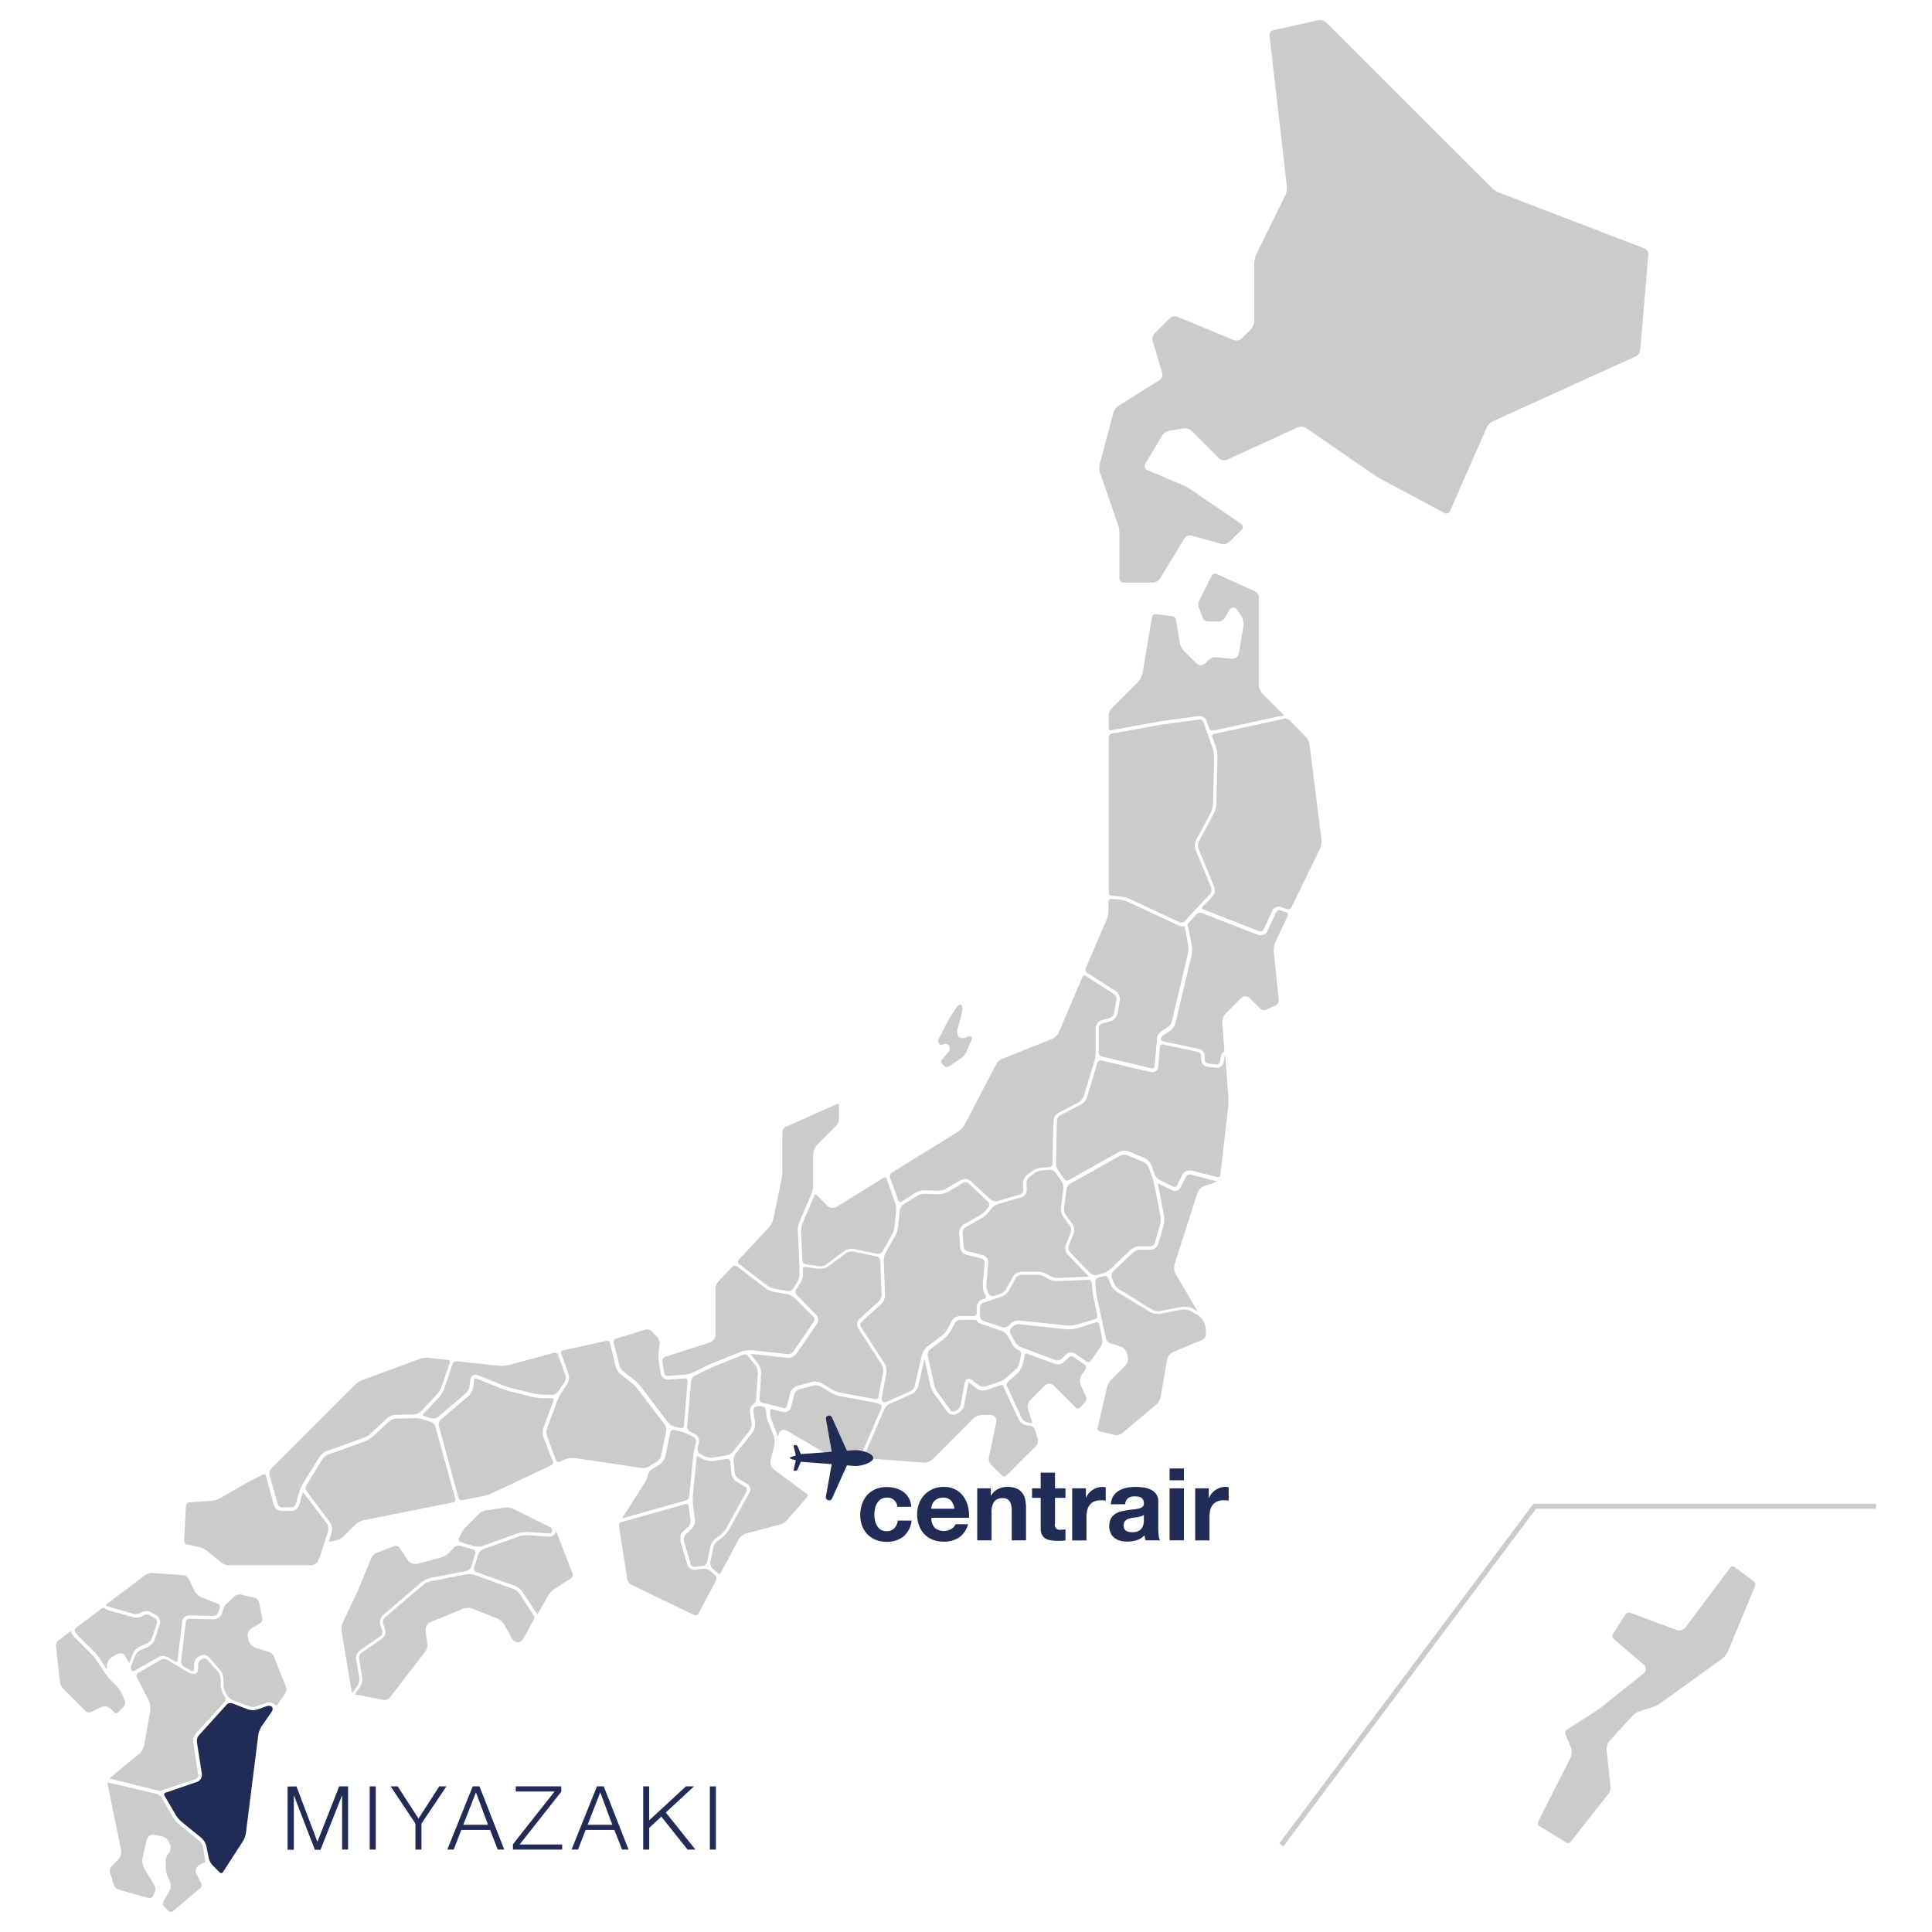 <svg xmlns="http://www.w3.org/2000/svg" viewBox="0 0 480 480">
  <title>45</title>
  <g>
    <path d="M408.46,61.68l-36-13.82a6.28,6.28,0,0,1-1.89-1.25l-41.06-41A2.35,2.35,0,0,0,327.56,5L316.41,7.5a1.25,1.25,0,0,0-1,1.4l4.31,37.4a4.64,4.64,0,0,1-.38,2.18l-7.21,14.7a5.8,5.8,0,0,0-.51,2.2V79.79a3.21,3.21,0,0,1-.83,2l-2.33,2.33a1.87,1.87,0,0,1-1.88.38L292.5,78.69a1.86,1.86,0,0,0-1.88.38l-3.74,3.74a2.17,2.17,0,0,0-.5,1.92l2.38,8a1.62,1.62,0,0,1-.67,1.72l-10.24,6.39a3.35,3.35,0,0,0-1.24,1.74l-3.38,12.7a4.47,4.47,0,0,0,.08,2.21l4.43,12.77a8.09,8.09,0,0,1,.38,2.24v11.11a1.15,1.15,0,0,0,1.15,1.15h7.15a2.27,2.27,0,0,0,1.76-1l6.11-10a1.64,1.64,0,0,1,1.72-.68l7.48,2.06a2.19,2.19,0,0,0,1.93-.51l3.06-3a.94.94,0,0,0,.06-1.31h0a1.06,1.06,0,0,0-.2-.17l-12.54-8.56a14.65,14.65,0,0,0-2-1.1l-8.86-3.74a1,1,0,0,1-.56-1.23v0a1.86,1.86,0,0,1,.1-.2l4.3-7.15a2.77,2.77,0,0,1,1.74-1.17l3.51-.55A2.49,2.49,0,0,1,296,107l6.9,6.91a1.81,1.81,0,0,0,1.87.34l17.7-8.09a2.22,2.22,0,0,1,2,.17l16.71,11.5c.54.36,1.41.89,2,1.24l15.66,8.37a1,1,0,0,0,1.41-.39l0,0a.11.11,0,0,0,0-.08l9.13-20.76a3.59,3.59,0,0,1,1.52-1.54l35.49-16.13a2.13,2.13,0,0,0,1.13-1.62l2-23.69A1.61,1.61,0,0,0,408.46,61.68Z" style="fill: #cbcbcb"/>
    <path d="M233.34,259.34a1.52,1.52,0,0,0,.35.26.9.9,0,0,0,.27.07h.09a1.13,1.13,0,0,1,.8-.32,1.17,1.17,0,0,1,.81.32h0a.84.84,0,0,1,.21.35.86.86,0,0,1,.06.39,1.51,1.51,0,0,1-.13.63,1.8,1.8,0,0,1-.38.6l-1.39,1.6a.68.68,0,0,0-.2.52.82.82,0,0,0,.22.56l.51.5a1,1,0,0,0,.69.28.87.87,0,0,0,.52-.17l3-2a4,4,0,0,0,.73-.69,3.48,3.48,0,0,0,.54-.83l1.25-2.82a1.62,1.62,0,0,0,.14-.65.81.81,0,0,0,0-.31.14.14,0,0,0-.08-.15h-.4a1.56,1.56,0,0,0-.66.16h0a2.36,2.36,0,0,1-1.08.26,1.75,1.75,0,0,1-.51-.07,1.17,1.17,0,0,1-.46-.26h0a1.32,1.32,0,0,1-.33-.6,2.75,2.75,0,0,1-.1-.7,2.87,2.87,0,0,1,.11-.77l.72-2.5c.19-.72.34-1.45.46-2.19v-.39a1.25,1.25,0,0,0-.14-.56.51.51,0,0,0-.25-.25h-.11a1.09,1.09,0,0,0-.43.14,1.38,1.38,0,0,0-.41.39l-1.24,1.84a19.16,19.16,0,0,0-1.15,1.95l-2.17,4.2a1,1,0,0,0-.11.5,1,1,0,0,0,.27.75Z" style="fill: #cbcbcb"/>
    <path d="M435.54,392.73l-4.63-3.43a.8.8,0,0,0-.43-.13.74.74,0,0,0-.59.28L418.78,404.3a1.78,1.78,0,0,1-.72.58,2.15,2.15,0,0,1-.9.2,1.82,1.82,0,0,1-.65-.12h0L405,400.67a.81.81,0,0,0-.31,0,1.14,1.14,0,0,0-.51.13.86.86,0,0,0-.36.32L400.72,406a.88.88,0,0,0-.13.47,1,1,0,0,0,.3.7l7.48,6.42a1.39,1.39,0,0,1,.21,1.94l-.21.21-10,8c-.51.41-1.35,1-1.9,1.37l-7.19,4.64a.83.83,0,0,0-.3.34,1.1,1.1,0,0,0-.13.47.81.81,0,0,0,.08.34l1.38,3.28a3,3,0,0,1,.2,1.11,3.42,3.42,0,0,1-.28,1.34l-8.1,16a.85.85,0,0,0,.32,1.06l6.67,4.09a.92.92,0,0,0,.43.11.86.86,0,0,0,.7-.32l9.34-11.88A2.17,2.17,0,0,0,400,445a3,3,0,0,0,.15-.84V444l-1-9.11a1,1,0,0,1,0-.25,3,3,0,0,1,.21-1.11,2.6,2.6,0,0,1,.55-1l5.53-6.1a5.28,5.28,0,0,1,2.07-1.32l3.17-1a8,8,0,0,0,1.91-1L428,412a4,4,0,0,0,.71-.71,3.73,3.73,0,0,0,.52-.85l6.8-16.36a.89.89,0,0,0,.07-.36,1,1,0,0,0-.11-.5A1,1,0,0,0,435.54,392.73Z" style="fill: #cbcbcb"/>
    <path d="M276,181.41h.12l12.47-2.26h0l9.25-1.25H298a2.16,2.16,0,0,1,.86.23l.21.12a1.81,1.81,0,0,1,.7.89l.65,1.81a.86.86,0,0,0,.32.41,1,1,0,0,0,.52.16h.17l17.23-3.74.35-.07-.33-.33.31-.31-.31.31-5-5a3.66,3.66,0,0,1-.67-1.06,3.1,3.1,0,0,1-.26-1.24V148.22A1.58,1.58,0,0,0,312,147l-9.9-4.45a.76.76,0,0,0-.3,0,.8.8,0,0,0-.71.42l-3.14,6.24a2.55,2.55,0,0,0-.21,1,2.65,2.65,0,0,0,.11.74l1,2.65a1.2,1.2,0,0,0,.47.55,1.24,1.24,0,0,0,.69.25h2.88a1.58,1.58,0,0,0,.76-.24,1.64,1.64,0,0,0,.59-.55l1.17-2a1.46,1.46,0,0,1,.41-.48,1.1,1.1,0,0,1,.59-.17,1,1,0,0,1,.53.15,1.27,1.27,0,0,1,.43.4l1,1.47a3.25,3.25,0,0,1,.42.93,3.78,3.78,0,0,1,.17,1.05,2.94,2.94,0,0,1,0,.42l-1.16,6.9a1.81,1.81,0,0,1-.59,1,1.67,1.67,0,0,1-1.07.38H306l-4-.38h-.11a2.44,2.44,0,0,0-1.5.58l-.92.93a1.61,1.61,0,0,1-2.25,0l-3-3a4,4,0,0,1-.71-1,4.16,4.16,0,0,1-.42-1.18l-.89-5.61a1,1,0,0,0-.34-.59,1.13,1.13,0,0,0-.61-.32l-4.12-.5H287a.82.82,0,0,0-.78.65l-2.35,14a4.75,4.75,0,0,1-1.14,2.2L276.16,176a2.8,2.8,0,0,0-.7,1.67v3.27a.58.58,0,0,0,.15.39A.61.61,0,0,0,276,181.41Z" style="fill: #cbcbcb"/>
    <path d="M270.17,241.74l7.08,4.55h0a2.06,2.06,0,0,1,.72.83,2.24,2.24,0,0,1,.27,1,1.93,1.93,0,0,1,0,.34l-.62,3.42A2.43,2.43,0,0,1,277,253a2.67,2.67,0,0,1-.47.42,2.12,2.12,0,0,1-.57.27l-2.2.63a1.18,1.18,0,0,0-.55.41,1,1,0,0,0-.23.65v6.12a1.07,1.07,0,0,0,.78,1l12.41,2.94h.16a.54.54,0,0,0,.36-.14.65.65,0,0,0,.18-.37l.44-5.09h0l.15-1.64v-.33a1.49,1.49,0,0,1,.14-.51,2.43,2.43,0,0,1,.28-.47,3.28,3.28,0,0,1,.83-.79l1.38-.88a2.51,2.51,0,0,0,.65-.65,2.39,2.39,0,0,0,.41-.83l4-16.88a5.2,5.2,0,0,0,.12-1.18,5.34,5.34,0,0,0-.07-.89l-.77-4c-.05-.25-.11-.5-.18-.74a.72.72,0,0,1-.2.09h-.26a2,2,0,0,1-.59-.09,4.41,4.41,0,0,1-.64-.23l-12.37-5.78a9.12,9.12,0,0,0-1-.35,8.86,8.86,0,0,0-1.05-.2l-2.07-.17h-.06a.66.66,0,0,0-.44.17.71.71,0,0,0-.18.45v2.2a5.75,5.75,0,0,1-.14,1.24,5.34,5.34,0,0,1-.35,1.18l-5.14,12a1,1,0,0,0-.06.34,1.08,1.08,0,0,0,.11.47A.86.86,0,0,0,270.17,241.74Z" style="fill: #cbcbcb"/>
    <path d="M319.66,226.73l-1.58-.56h-.27a.86.86,0,0,0-.46.14.81.81,0,0,0-.31.35l-2.18,4.7a1.67,1.67,0,0,1-1.51,1h-.6l-14.11-5.51a1.1,1.1,0,0,0-.4-.08,1.46,1.46,0,0,0-.55.11,1.57,1.57,0,0,0-.44.28l-.89,1-.9,1a3.66,3.66,0,0,0-.46.58h0a1.21,1.21,0,0,0,.11.32,6.87,6.87,0,0,1,.21.87l.77,4a6,6,0,0,1,.09,1,7.2,7.2,0,0,1-.14,1.39l-4,16.86a3.23,3.23,0,0,1-.54,1.12,3.35,3.35,0,0,1-.88.88l-1.4.89a2,2,0,0,0-.46.4,2.21,2.21,0,0,0-.33.47,1,1,0,0,0,0,.24h0a.24.24,0,0,0,0,.12.46.46,0,0,0,.13.18,1,1,0,0,0,.55.28l6.87,1.44h0l1.89.42h.1a1.88,1.88,0,0,1,.92.64,1.81,1.81,0,0,1,.3.52,1.62,1.62,0,0,1,.12.61h0v.95h0a.87.87,0,0,0,.73.86l2.25.3h.16a.79.79,0,0,0,.62-.62l.2-1.14a3.69,3.69,0,0,1,.18-.65,1.54,1.54,0,0,1,.26-.51.83.83,0,0,1,.3-.26h.1a1.35,1.35,0,0,0,.06-.49v-.21l-.5-6.49v-.17a3.35,3.35,0,0,1,.25-1.16,3.22,3.22,0,0,1,.61-1L308.3,248a1.57,1.57,0,0,1,2.22,0l0,0,2.63,2.63a1,1,0,0,0,.39.25,2.27,2.27,0,0,0,.52.09,1.25,1.25,0,0,0,.46-.09l2.49-1.16a1.35,1.35,0,0,0,.49-.46,1.32,1.32,0,0,0,.21-.66v-.09l-1.25-12.13v-.33a5.79,5.79,0,0,1,.13-1.09,4.3,4.3,0,0,1,.31-1l3-6.31a1,1,0,0,0,.07-.29.62.62,0,0,0-.07-.48A.58.58,0,0,0,319.66,226.73Z" style="fill: #cbcbcb"/>
    <path d="M223.23,298.35a.78.78,0,0,0,.17.26.43.43,0,0,0,.24.08.63.63,0,0,0,.3-.1l1.57-1,1.81-1.19a4,4,0,0,1,1.1-.47,4,4,0,0,1,1.24-.2h.08l3.4.1h0a4.53,4.53,0,0,0,.9-.12h.06a4.1,4.1,0,0,0,.9-.35l3.8-2.22h.09a1.92,1.92,0,0,1,.91-.23,2.07,2.07,0,0,1,1.38.53l4.93,4.6h0a1.63,1.63,0,0,0,.51.3,2.14,2.14,0,0,0,.66.12h.34l5.91-1.73a.51.51,0,0,0,.21-.1.83.83,0,0,0,.3-.26,1,1,0,0,0,.21-.61h0l-.11-1.6V294a2.76,2.76,0,0,1,.29-1.16,2.43,2.43,0,0,1,.73-.92l1.25-.95a5,5,0,0,1,1.1-.57l.31-.1a2.94,2.94,0,0,1,.6-.16h.28l2-.19a.77.77,0,0,0,.55-.27.94.94,0,0,0,.24-.57l.24-10.56a2.47,2.47,0,0,1,.38-1.24,2.64,2.64,0,0,1,.9-.86l5.05-2.61a2.66,2.66,0,0,0,.77-.76,2.39,2.39,0,0,0,.45-.79l2.62-8.64h0a9,9,0,0,0,.31-2.13v-6.12a2.05,2.05,0,0,1,1.42-1.89l2.14-.64a1.66,1.66,0,0,0,1-1.12l.62-3.43a.54.54,0,0,0,0-.18,1.73,1.73,0,0,0-.16-.66,1.36,1.36,0,0,0-.42-.47l.23-.37-.23.37-7.07-4.55a.64.64,0,0,0-.33-.1.51.51,0,0,0-.47.34l-5.85,13.71a3,3,0,0,1-.73,1,3.37,3.37,0,0,1-1,.71l-12.47,5a3.07,3.07,0,0,0-1.37,1.25l-7.83,15a4.49,4.49,0,0,1-.74,1,4.74,4.74,0,0,1-.93.8l-16.45,10.18a.91.91,0,0,0-.33.37,1.28,1.28,0,0,0-.13.51.76.76,0,0,0,0,.3Z" style="fill: #cbcbcb"/>
    <path d="M183.58,314l7,5.37a5.2,5.2,0,0,0,.89.5,4.76,4.76,0,0,0,1,.31l3.29.57h.16a1.42,1.42,0,0,0,.67-.17,1.26,1.26,0,0,0,.48-.44h0l1.12-1.79v-.06a3.36,3.36,0,0,0,.32-.79,4.18,4.18,0,0,0,.14-.94v-1.07h0l-.09-1.87V313l-.35-7.06v-.47h0a.17.17,0,0,1,0-.14,4.2,4.2,0,0,1,.08-.62,6.79,6.79,0,0,1,.31-1.09l3-7a4.36,4.36,0,0,0,.3-1,6,6,0,0,0,.13-1v-7.83a3.77,3.77,0,0,1,.93-2.31l4.78-4.78a2.13,2.13,0,0,0,.48-.77,2.27,2.27,0,0,0,.21-.88v-3.5a.4.4,0,0,0-.08-.28h-.14a.41.41,0,0,0-.22,0h0L195.16,280a1.52,1.52,0,0,0-.79,1.25v9.59a13.4,13.4,0,0,1-.24,2.36l-2,9.64a4.28,4.28,0,0,1-.44,1.16,4.74,4.74,0,0,1-.7,1l-7.48,8a.55.55,0,0,0-.17.41A.61.61,0,0,0,183.58,314Z" style="fill: #cbcbcb"/>
    <path d="M202.53,296.74a.62.62,0,0,0-.15.21l-3,7a3.79,3.79,0,0,0-.27.91,6.38,6.38,0,0,0-.1,1V306l.37,7.21a1,1,0,0,0,.27.59.88.88,0,0,0,.56.31h0l3.39.47h.23a2.87,2.87,0,0,0,.82-.13,2.25,2.25,0,0,0,.7-.33l4.31-3.25a3.41,3.41,0,0,1,.65-.35l.26-.09a3.87,3.87,0,0,1,1-.16H212l6,1.25h.19a1.47,1.47,0,0,0,.61-.17,1.21,1.21,0,0,0,.45-.42l2.36-4.18.1-.2c.11-.25.21-.5.3-.76a5,5,0,0,0,.22-1l.41-4a1.71,1.71,0,0,0,0-.32,5.49,5.49,0,0,0-.07-.91,4.34,4.34,0,0,0-.19-.81l-2.11-5.89a.68.68,0,0,0-.18-.26.58.58,0,0,0-.25-.09.51.51,0,0,0-.3.1h0l-11.66,7.21a1.76,1.76,0,0,1-1,.27,1.89,1.89,0,0,1-1.36-.53h0l-2.65-2.65a.38.38,0,0,0-.27-.14A.16.16,0,0,0,202.53,296.74Z" style="fill: #cbcbcb"/>
    <path d="M164.55,338.22l.48,2.92a.77.77,0,0,0,.3.5l.07.06a1,1,0,0,0,.46.15h0l4.28-.29h0a7.1,7.1,0,0,0,2-.55h0l4.06-2h0l8-3.22h0a6.84,6.84,0,0,1,1-.26,6.2,6.2,0,0,1,1.05-.09h.43l9,1h.11a1.59,1.59,0,0,0,.73-.19,1.41,1.41,0,0,0,.56-.44l5.08-7.41h0a.9.9,0,0,0,.15-.52,1,1,0,0,0,0-.35.66.66,0,0,0-.2-.34l-4.76-4.78h0a3.69,3.69,0,0,0-.81-.54,2.71,2.71,0,0,0-.91-.34l-3.3-.56a5.79,5.79,0,0,1-2.24-1l-7-5.37a.87.87,0,0,0-1.13.1h0l-3.53,3.74a2.81,2.81,0,0,0-.47.8,2.51,2.51,0,0,0-.2.9v11.49a2.08,2.08,0,0,1-1.4,1.91l-11.16,3.58a1,1,0,0,0-.62.87.13.13,0,0,0,0,.12Z" style="fill: #cbcbcb"/>
    <path d="M203.41,343.38a3.14,3.14,0,0,1,.81.33l2.58,1.56a7.2,7.2,0,0,0,2,.74l8.64,1.61h.12a.71.71,0,0,0,.71-.58l1.15-6.24a1.71,1.71,0,0,0,0-.32,3.08,3.08,0,0,0-.1-.8l-.07-.22a2.19,2.19,0,0,0-.2-.44l-4.77-7.37L213.18,330v-.1a1.84,1.84,0,0,1,.35-2.21l4.85-4.44.15-.15a2.39,2.39,0,0,0,.32-.56,2.86,2.86,0,0,0,.19-.65v-.18h0l-.34-8.54a1.11,1.11,0,0,0-.82-1l-6-1.24h-.32a2.5,2.5,0,0,0-.76.11,2.31,2.31,0,0,0-.51.22l-.12.08-4.32,3.25a3.38,3.38,0,0,1-1,.48,3.52,3.52,0,0,1-1.07.17h-.35l-3.39-.47H200a.59.59,0,0,0-.36.13.52.52,0,0,0-.14.39h0v1.1a4.17,4.17,0,0,1-.17,1.16,3.78,3.78,0,0,1-.44,1.08l-1.12,1.8a1.07,1.07,0,0,0-.14.52,1.08,1.08,0,0,0,.29.74l4.81,4.93a1.85,1.85,0,0,1,.21,2.32h0l-5.08,7.4a2.34,2.34,0,0,1-.89.73,2.51,2.51,0,0,1-1.11.29h-.21l-9-1h-.12v.1h0l.13.17,1.72,2.22a3.1,3.1,0,0,1,.53,1,3.83,3.83,0,0,1,.2,1.17h0v.13l-.39,6.46h0a.86.86,0,0,0,.21.59.94.94,0,0,0,.51.36h.27l2.23.57h0l2.7.71h.18a.74.74,0,0,0,.69-.54l.87-3.31c0-.1.06-.2.1-.3A2.44,2.44,0,0,1,197,345a2.39,2.39,0,0,1,1.07-.66l3.64-1h0a3.06,3.06,0,0,1,.74-.09A4.39,4.39,0,0,1,203.41,343.38Z" style="fill: #cbcbcb"/>
    <path d="M304.34,262.29a3.23,3.23,0,0,0-.14.51l-.2,1.14a1.64,1.64,0,0,1-1.61,1.36h-.21l-2.25-.3a1.77,1.77,0,0,1-1.49-1.72h0v-.95h0a1,1,0,0,0-.23-.6,1.1,1.1,0,0,0-.54-.36l-1.89-.43-6.85-1.44h-.17a.54.54,0,0,0-.38.15.73.73,0,0,0-.18.4l-.46,5.08a1.41,1.41,0,0,1-1.4,1.25H286l-12.4-2.93h-.18a.81.81,0,0,0-.47.16.79.79,0,0,0-.3.4l-2.57,8.55a3.46,3.46,0,0,1-.62,1.09,3.12,3.12,0,0,1-1,.81l-5.05,2.61a1.33,1.33,0,0,0-.56.54,1.49,1.49,0,0,0-.25.76l-.25,10.56h0a3.32,3.32,0,0,0,.16.95,2.68,2.68,0,0,0,.39.86l1.52,2.22h0a.86.86,0,0,0,.7.35.67.67,0,0,0,.39-.1h0l12.47-7h0a3.14,3.14,0,0,1,1.35-.31h.47a3.89,3.89,0,0,1,.49.12h.1l4,1.75a3.35,3.35,0,0,1,1,.73,3.68,3.68,0,0,1,.69,1.05l.84,2.28a2.88,2.88,0,0,0,1.25,1.35l3.29,1.63a.76.76,0,0,0,.33.08.74.74,0,0,0,.66-.4l1.34-2.67a.52.52,0,0,1,.12-.17,1.67,1.67,0,0,1,.6-.58l.31-.14a2,2,0,0,1,.68-.13H296l6.48,1.66h.18a.54.54,0,0,0,.36-.14.63.63,0,0,0,.17-.39l1.95-16.9c0-.38.06-.93.06-1.43v-.79l-.77-10.24Z" style="fill: #cbcbcb"/>
    <path d="M295.81,291.82a.37.37,0,0,0-.21,0,1.12,1.12,0,0,0-.57.14.93.93,0,0,0-.37.39L293.31,295a1.59,1.59,0,0,1-1.43.88,1.57,1.57,0,0,1-.7-.17l-3.3-1.62-.2-.08v.22l1.51,7.8a5.79,5.79,0,0,1,.07.92,6.05,6.05,0,0,1-.19,1.53l-1.3,4.58a2.08,2.08,0,0,1-1.89,1.44H283.2a2.61,2.61,0,0,0-.91.2,2.15,2.15,0,0,0-.78.47l-5,4.75a1.07,1.07,0,0,0-.28.44,1.55,1.55,0,0,0-.11.56,1.84,1.84,0,0,0,.06.4l.58,1.51a3.78,3.78,0,0,0,1.25,1.47l8.25,5.1a3.12,3.12,0,0,0,.66.26,3.49,3.49,0,0,0,.79.1h.36l5.71-1.1h.56a3.92,3.92,0,0,1,.76.08h.22a3.16,3.16,0,0,1,.89.32l1.33.75-5.45-9.3a3.28,3.28,0,0,1-.38-1.6,3.06,3.06,0,0,1,.12-.85l5.65-17.64a2.7,2.7,0,0,1,.67-1.05,2.64,2.64,0,0,1,1-.69h0l3.11-1.08.25-.1h-.22Z" style="fill: #cbcbcb"/>
    <path d="M272.55,316.78l1.55-.46h0a4.69,4.69,0,0,0,.94-.43,3.73,3.73,0,0,0,.83-.6l5-4.75a3.45,3.45,0,0,1,1.07-.65,3.58,3.58,0,0,1,1.25-.26h2.68a1.19,1.19,0,0,0,.65-.23,1.11,1.11,0,0,0,.4-.57l1.3-4.58a4.87,4.87,0,0,0,.09-2l-1.49-7.81a16.21,16.21,0,0,0-.6-2.14l-.85-2.28a2.76,2.76,0,0,0-.51-.75,2.17,2.17,0,0,0-.73-.54L280.07,287a1.9,1.9,0,0,0-.71-.13,2.32,2.32,0,0,0-1,.21h0l-12.47,7a2.09,2.09,0,0,0-.93,1.38l-.6,4.71v.2a3,3,0,0,0,.13.84,2.64,2.64,0,0,0,.34.72l1.61,2.16a2.12,2.12,0,0,1,.31.62v.11a3,3,0,0,1,.11.84h0a2.37,2.37,0,0,1-.12.79h0l-1.25,3.14a.71.71,0,0,0-.06.28V310a1.65,1.65,0,0,0,.1.58,1.13,1.13,0,0,0,.26.45l3.27,3.44,1.91,1.91h0a1.36,1.36,0,0,0,.51.29,2,2,0,0,0,.63.13A1.86,1.86,0,0,0,272.55,316.78Z" style="fill: #cbcbcb"/>
    <path d="M288.31,347.34l1.64-9.53a2.82,2.82,0,0,1,1.52-1.91l7.33-3.06a1.55,1.55,0,0,0,.55-.5,1.29,1.29,0,0,0,.25-.7v-1.25a4.09,4.09,0,0,0-.16-1,4.57,4.57,0,0,0-.37-1l-.22-.37a5.31,5.31,0,0,0-.64-.78,3.93,3.93,0,0,0-.79-.62l-1.71-.95a2.62,2.62,0,0,0-.68-.24,4.06,4.06,0,0,0-.78-.1h-.4l-5.71,1.1a1.51,1.51,0,0,1-.52,0,4.21,4.21,0,0,1-1-.12,3.53,3.53,0,0,1-.9-.36l-8.23-5a3.87,3.87,0,0,1-.92-.84,4,4,0,0,1-.65-1.06l-.57-1.51a.93.93,0,0,0-.31-.37.83.83,0,0,0-.48-.15h-.21l-1.55.45a1.08,1.08,0,0,0-.5.37,1,1,0,0,0-.19.59v.07l.15,1.64v.24c.07.62.19,1.46.31,2l.11.53L274.2,330h0l.56,2.58a1.75,1.75,0,0,0,.4.7,1.66,1.66,0,0,0,.66.45l2.49.75a2.37,2.37,0,0,1,1.05.67,2.56,2.56,0,0,1,.64,1.09l.18.73a3.07,3.07,0,0,1,.07.53,2.75,2.75,0,0,1-.19,1,2.37,2.37,0,0,1-.52.84l-.3-.3.3.3L276,342.87a4.6,4.6,0,0,0-.58.81,4.22,4.22,0,0,0-.38.93l-2.34,10.14a.49.49,0,0,0,0,.17.75.75,0,0,0,.57.7l3.85.92h.33a2.48,2.48,0,0,0,.72-.13,1.61,1.61,0,0,0,.58-.3l8.73-7.33A2.52,2.52,0,0,0,288,348,3,3,0,0,0,288.31,347.34Z" style="fill: #cbcbcb"/>
    <path d="M267.29,329.16h0l4.75-1.41h0a.74.74,0,0,0,.43-.3.84.84,0,0,0,.16-.49.43.43,0,0,0,0-.16l-.9-4.18c-.1-.48-.21-1.18-.29-1.77a1.51,1.51,0,0,0-.06-.56l-.15-1.63a.79.79,0,0,0-.77-.71h0l-7.88.35h-.13a4.69,4.69,0,0,1-1.17-.19,4.18,4.18,0,0,1-1.07-.5l-.45-.3a3.21,3.21,0,0,0-.88-.41,3.67,3.67,0,0,0-1-.17h-4.2a1.57,1.57,0,0,0-.76.23,1.76,1.76,0,0,0-.57.55l-1.67,3.09a3.39,3.39,0,0,1-.58.73l-.25.22a3.12,3.12,0,0,1-1.07.63l-4.5,1.48a1.25,1.25,0,0,0-.81,1.1v2.3a1.25,1.25,0,0,0,.81,1.1l4.83,1.61h.36a1.88,1.88,0,0,0,.62-.11,1.5,1.5,0,0,0,.48-.3l.44-.45.12-.11a2.88,2.88,0,0,1,.84-.5,2.8,2.8,0,0,1,.79-.21h.56l11.91,1.24h.42A6.76,6.76,0,0,0,267.29,329.16Z" style="fill: #cbcbcb"/>
    <path d="M273.38,330.29h0l-.26-1.24.42-.09-.42.09a.61.61,0,0,0-.6-.52h-.2l-4.75,1.5a7.84,7.84,0,0,1-1.92.25h-.51L253.23,329h-.14a2.27,2.27,0,0,0-.8.18,2.11,2.11,0,0,0-.55.3l-.12.11-.45.46a1.25,1.25,0,0,0-.16,1.25l1.25,2.2a3,3,0,0,0,.63.7,2.77,2.77,0,0,0,.81.51l7.93,3,.7.26h0a.94.94,0,0,0,.41,0,1.45,1.45,0,0,0,.58-.1l.24-.11.2-.16,1.1-1.09a1.88,1.88,0,0,1,1.25-.52h0a1.82,1.82,0,0,1,1,.31h0l2.87,2h0a.72.72,0,0,0,1-.18l2.5-3.59a2.5,2.5,0,0,0,.27-.63,3.08,3.08,0,0,0,.1-.75,2.16,2.16,0,0,0,0-.36Z" style="fill: #cbcbcb"/>
    <path d="M269.59,339.13l-2.86-2a1,1,0,0,0-.52-.15,1,1,0,0,0-.69.26l-1.1,1.09a2,2,0,0,1-.74.47,2.74,2.74,0,0,1-.89.16,2.16,2.16,0,0,1-.71-.12h0l-6.84-2.5H255a.5.5,0,0,0-.48.45l-.37,2a4.33,4.33,0,0,1-1,1.94L253,341l-2.49,2.22a.84.84,0,0,0-.26.38,1.24,1.24,0,0,0-.1.5.82.82,0,0,0,.09.43h0l3.59,7.76a1.6,1.6,0,0,0,.55.66,1.86,1.86,0,0,0,.76.4l1,.23h.28v-.1a.61.61,0,0,0,0-.19l-1-3.12a2,2,0,0,1-.09-.61,2.69,2.69,0,0,1,.17-.93,2.34,2.34,0,0,1,.5-.81l3.55-3.56a1.61,1.61,0,0,1,2.25,0l5.49,5.49a.72.72,0,0,0,1,0l1.24-1.32a1.18,1.18,0,0,0,.27-.4,1.39,1.39,0,0,0,.08-.54,1,1,0,0,0-.08-.45l-1.31-3a2.64,2.64,0,0,1-.18-1,2.72,2.72,0,0,1,.41-1.47l1-1.36a.94.94,0,0,0-.1-1.08Z" style="fill: #cbcbcb"/>
    <path d="M254.92,354.09a2.71,2.71,0,0,1-1.12-.57,2.45,2.45,0,0,1-.78-1l-3.59-7.77c-.14-.29-.25-.55-.33-.75l-.61.19L245,345.35h0a2.14,2.14,0,0,1-.71.1,3.06,3.06,0,0,1-.9-.13h-.08a2.61,2.61,0,0,1-.7-.37l-1.72-1.34-.15-.09h-.1a.31.31,0,0,0-.1.24l-1,5.35a2.69,2.69,0,0,1-.52,1.14,2.91,2.91,0,0,1-1,.83l-.43.22a1.46,1.46,0,0,1-.49.15h-.3a1.84,1.84,0,0,1-1.47-.73l-3.18-4.38a5.55,5.55,0,0,1-.6-1.06,6.65,6.65,0,0,1-.41-1.16l-1.45-6.56-1.58,6.88a2.77,2.77,0,0,1-.59,1.11,2.84,2.84,0,0,1-1,.78L221,348.82a2.28,2.28,0,0,0-.75.55,2.73,2.73,0,0,0-.55.76l-5,11.63a.46.46,0,0,0-.06.23.28.28,0,0,0,.09.2.46.46,0,0,0,.3.11l14.7,1.1h.08a2.7,2.7,0,0,0,.84-.19,2.2,2.2,0,0,0,.76-.39l10.26-10.26a3.65,3.65,0,0,1,2.21-1h2.25a1.36,1.36,0,0,1,1,.39,1.23,1.23,0,0,1,.4,1,1.61,1.61,0,0,1,0,.31l-1.87,9a1,1,0,0,0,0,.25,1.82,1.82,0,0,0,.15.72,1.55,1.55,0,0,0,.33.57l2.85,2.84a.71.71,0,0,0,1,0l7.48-7.48a1.22,1.22,0,0,0,.3-.5,1.68,1.68,0,0,0,.12-.63,1,1,0,0,0,0-.35l-.74-2.43a1.69,1.69,0,0,0-.45-.66,1.64,1.64,0,0,0-.7-.4Z" style="fill: #cbcbcb"/>
    <path d="M248.22,343.33a5.33,5.33,0,0,0,.94-.43,6.59,6.59,0,0,0,.86-.6l2.36-2.11a2.71,2.71,0,0,0,.57-.77,2.55,2.55,0,0,0,.35-.89l.38-2a.67.67,0,0,0,0-.2,1.07,1.07,0,0,0-.14-.52.55.55,0,0,0-.29-.27,2.93,2.93,0,0,1-.94-.61,4,4,0,0,1-.76-.9l-1.25-2.21a2.4,2.4,0,0,0-.63-.68,2.56,2.56,0,0,0-.81-.48L244,329a4.78,4.78,0,0,1-.62-.26,1.82,1.82,0,0,1-.48-.34,1.09,1.09,0,0,1-.23-.29V328h-.08a1.71,1.71,0,0,0-.67-.1h-3.34a1.74,1.74,0,0,0-1.33.79l-1.09,2.05a5.48,5.48,0,0,1-.71,1,7,7,0,0,1-.66.67l-.23.18h0L231,335.34a1.31,1.31,0,0,0-.37.5,1.69,1.69,0,0,0-.16.66v.23l1.62,7.3a5.07,5.07,0,0,0,.35,1,5.52,5.52,0,0,0,.51.92l3.18,4.38a1,1,0,0,0,.77.36.89.89,0,0,0,.39-.09h0l.38-.24a1.85,1.85,0,0,0,.64-.57,1.88,1.88,0,0,0,.36-.77l1-5.46a1.44,1.44,0,0,1,.34-.7,1,1,0,0,1,.68-.29,1.27,1.27,0,0,1,.79.3h0l1.71,1.33a1.35,1.35,0,0,0,.51.25,2.05,2.05,0,0,0,.65.1,1.41,1.41,0,0,0,.45-.07h0Z" style="fill: #cbcbcb"/>
    <path d="M219,349.37a1.41,1.41,0,0,0,0-.29V349h0a4.44,4.44,0,0,0-.72-.27,9.05,9.05,0,0,0-.93-.25l-8.64-1.61a5.71,5.71,0,0,1-1.16-.33c-.3-.13-.6-.25-.86-.39l-.24-.14-2.58-1.56a1.8,1.8,0,0,0-.56-.21,2.74,2.74,0,0,0-.7-.09,2.87,2.87,0,0,0-.5.07h0l-3.65,1a1.39,1.39,0,0,0-.67.42,1.87,1.87,0,0,0-.28.35,1,1,0,0,0-.15.34l-.86,3.31a1.58,1.58,0,0,1-1.53,1.19,1.34,1.34,0,0,1-.4,0h0l-2.68-.7h-.16a.38.38,0,0,0-.3.11.49.49,0,0,0-.11.35v.17h0a6,6,0,0,0,.12,1.05V352a5.4,5.4,0,0,0,.24.78l1.24,3.19a9,9,0,0,1,.32,1l.27-.79a1.34,1.34,0,0,1,.5-.69,1.26,1.26,0,0,1,.77-.26,1.38,1.38,0,0,1,.74.21h0l9.9,5.84a5.27,5.27,0,0,0,.95.39,4.24,4.24,0,0,0,1,.23l5.39.4h0a1.26,1.26,0,0,0,.66-.21,1.23,1.23,0,0,0,.5-.51l5-11.64A1.12,1.12,0,0,0,219,349.37Z" style="fill: #cbcbcb"/>
    <path d="M114.41,383.15h0l3.38,1h0a4.15,4.15,0,0,0,1.92,0h0l8.9-3.19h0a4.88,4.88,0,0,1,1-.25h0a10,10,0,0,1,1.09-.09H131l5.36.35h.06a1,1,0,0,0,.54-.17.64.64,0,0,0,.21-.32h0v-.18a1.07,1.07,0,0,0-.19-.54,1.35,1.35,0,0,0-.48-.44h0l-9-4.46a4.46,4.46,0,0,0-.73-.24,3.5,3.5,0,0,0-.85-.08h-.34l-4.82.7a3,3,0,0,0-.92.31,2.6,2.6,0,0,0-.8.55l-3.36,3.34c-.23.26-.45.53-.66.82a6.4,6.4,0,0,0-.52.92l-.51,1.17a1.22,1.22,0,0,0,0,.27.5.5,0,0,0,.1.31A.55.55,0,0,0,114.41,383.15Z" style="fill: #cbcbcb"/>
    <path d="M142.27,391l-3.86-10a5.11,5.11,0,0,0-.31-.67v.16a1.35,1.35,0,0,1-.58.92,1.72,1.72,0,0,1-1,.35h-.12l-5.37-.35h-.21a7.79,7.79,0,0,0-1,.09,4.6,4.6,0,0,0-.89.21h0L120,384.9a2.08,2.08,0,0,0-1.16,1.25l-1.07,3.44a.89.89,0,0,0,0,.23.78.78,0,0,0,.51.73l9.61,3.44a4,4,0,0,1,1.09.63l.47.43a1.92,1.92,0,0,1,.37.48h0l3.3,5a4.29,4.29,0,0,0,.36.48l.06.06V401a7.15,7.15,0,0,0,.45-.71l2.12-3.74a4.93,4.93,0,0,1,.73-1,6.59,6.59,0,0,1,.94-.81l4.06-2.61a.8.8,0,0,0,.32-.36,1.06,1.06,0,0,0,.12-.5.58.58,0,0,0,0-.32Z" style="fill: #cbcbcb"/>
    <path d="M89.15,418a2.74,2.74,0,0,0,.12-.81V417l-.8-4.77v-.3a2.68,2.68,0,0,1,.26-1.08,2.33,2.33,0,0,1,.72-.84l5.11-3.53a1.42,1.42,0,0,0,.33-.41,1.66,1.66,0,0,0,.1-.29.62.62,0,0,0,0-.27.76.76,0,0,0,0-.3l-.51-1.56-.07-.3V403a2.53,2.53,0,0,1,.18-.94,2.22,2.22,0,0,1,.55-.77h0l9.57-8.18a5.69,5.69,0,0,1,2.2-1.06l9-1.76h0a1.66,1.66,0,0,0,1.14-1l1.06-3.43a.74.74,0,0,0,0-.21.71.71,0,0,0-.51-.68h0l-3.35-.93h-.34a1.77,1.77,0,0,0-.64.12,1.63,1.63,0,0,0-.49.33h0l-1.16,1.24a5.15,5.15,0,0,1-1,.76,5,5,0,0,1-1.13.5l-5.9,1.56h-.46a2.09,2.09,0,0,1-1-.24,1.88,1.88,0,0,1-.79-.66l-2.09-3.13a1,1,0,0,0-.38-.31,1.27,1.27,0,0,0-.51-.12.58.58,0,0,0-.32,0h0l-4.51,1.73a2.71,2.71,0,0,0-.74.51,2.31,2.31,0,0,0-.54.74l-3.37,8.19-3.74,7.92a3.46,3.46,0,0,0-.22.69,4.67,4.67,0,0,0-.08.83,2.67,2.67,0,0,0,0,.4l2.5,15a3.77,3.77,0,0,0,.14.58c.11-.13.24-.29.38-.48l1-1.4A2.12,2.12,0,0,0,89.15,418Z" style="fill: #cbcbcb"/>
    <path d="M132.8,401.71a6.52,6.52,0,0,0-.43-.72l-3.29-5.05a3.6,3.6,0,0,0-.66-.69L128,395l-.39-.2L118,391.3a4.94,4.94,0,0,0-1.37-.2,2.08,2.08,0,0,0-.61,0h0l-9,1.76a4.45,4.45,0,0,0-1,.33,3.66,3.66,0,0,0-.86.54l-9.56,8.18a1.07,1.07,0,0,0-.31.45,1.38,1.38,0,0,0-.13.6.91.91,0,0,0,0,.33l.51,1.57a1.88,1.88,0,0,1,.09.57,2.11,2.11,0,0,1-.85,1.68l-5.11,3.53a1.38,1.38,0,0,0-.41.52,1.5,1.5,0,0,0-.17.69V412l.78,4.76a2.8,2.8,0,0,1,0,.41,3.71,3.71,0,0,1-.16,1.05,3,3,0,0,1-.44.94l-1,1.4a.45.45,0,0,0-.1.27.17.17,0,0,0,0,.1.47.47,0,0,0,.25.11l6.86,1.31h.2a2,2,0,0,0,.68-.16,1.41,1.41,0,0,0,.53-.4l8.86-11.49a2.48,2.48,0,0,0,.35-.71,2.7,2.7,0,0,0,.14-.85v-.18l-.43-3.51v-.2a2,2,0,0,1,.33-1.09A1.9,1.9,0,0,1,107,403l7.93-3.29a3.54,3.54,0,0,1,1.25-.22,3.09,3.09,0,0,1,1.24.21h0l6.09,2.39a4.2,4.2,0,0,1,1.05.68,3.76,3.76,0,0,1,.81,1l1.92,3.46a1.67,1.67,0,0,0,.57.55,1.7,1.7,0,0,0,.76.24h0a1.48,1.48,0,0,0,.76-.24,1.42,1.42,0,0,0,.59-.55L132.3,403a10.59,10.59,0,0,0,.46-1v-.1h0Z" style="fill: #cbcbcb"/>
    <path d="M81.34,378.68l-5.91-7.78h0a.54.54,0,0,0-.15-.15.75.75,0,0,0-.1.2l-.87,3a2,2,0,0,1-1.88,1.43h-2.5a2,2,0,0,1-1.86-1.43l-2-7.27a.49.49,0,0,0-.18-.3.56.56,0,0,0-.28-.1.5.5,0,0,0-.27.08h0l-3.66,1.83-6.94,4a6.06,6.06,0,0,1-2.35.71l-5.38.35a.89.89,0,0,0-.55.26.91.91,0,0,0-.26.56l-.45,8.73h0a.88.88,0,0,0,.21.58.91.91,0,0,0,.51.33l2.92.63a5.4,5.4,0,0,1,1.16.43,5.62,5.62,0,0,1,1,.63l3.49,2.86a3.27,3.27,0,0,0,.85.44,3,3,0,0,0,.93.18H77.09a2.55,2.55,0,0,0,.86-.15,1.66,1.66,0,0,0,.62-.35,2.74,2.74,0,0,0,.49-.68,5.69,5.69,0,0,0,.4-.87l1.39-4.34h0l.69-2.16a1.19,1.19,0,0,0,0-.46,2.37,2.37,0,0,0-.09-.65A1.5,1.5,0,0,0,81.34,378.68Z" style="fill: #cbcbcb"/>
    <path d="M69,373.69a1.19,1.19,0,0,0,1,.79h2.5a1.16,1.16,0,0,0,1-.79l.84-3a9.25,9.25,0,0,1,1-2.21l4-6.46a4.27,4.27,0,0,1,.84-.91,3.78,3.78,0,0,1,1.08-.63l9-3.23a5.59,5.59,0,0,0,1-.47l.46-.31.38-.3h0l4-3.74a3.76,3.76,0,0,1,2.31-.92l4.55-.12a2.81,2.81,0,0,0,1.65-.74l4-4.28a4.13,4.13,0,0,0,.61-.83,5.5,5.5,0,0,0,.47-.94l2.07-6.09a.81.81,0,0,0,0-.22.48.48,0,0,0-.1-.28.49.49,0,0,0-.35-.15h0l-5-.54H106a5.26,5.26,0,0,0-.89.08,3.61,3.61,0,0,0-.8.2h0l-14.32,5.29a5.36,5.36,0,0,0-.92.48,6.26,6.26,0,0,0-.81.63L67.36,364.89a1.66,1.66,0,0,0-.31.51,1.88,1.88,0,0,0-.12.66,1.82,1.82,0,0,0,0,.33Z" style="fill: #cbcbcb"/>
    <path d="M108.14,354.39a1.91,1.91,0,0,0-1.11-1.14l-2-.63h0a7.3,7.3,0,0,0-2-.28h-.1l-4.55.11a2.89,2.89,0,0,0-.91.22,2.56,2.56,0,0,0-.81.48l-4,3.74a7.75,7.75,0,0,1-1,.71,7,7,0,0,1-1.09.55l-9,3.21a3.28,3.28,0,0,0-.82.5,3.32,3.32,0,0,0-.65.7l-4,6.5a1.41,1.41,0,0,0-.16.64,1.2,1.2,0,0,0,.23.76L82,378.25a2.62,2.62,0,0,1,.38.79,3.07,3.07,0,0,1,.14.9,2.46,2.46,0,0,1-.11.72l-.65,2.11a.61.61,0,0,0,0,.19v.09h.27l1.59-.38a3.85,3.85,0,0,0,.92-.37,4.66,4.66,0,0,0,.81-.59l2.84-2.85a5,5,0,0,1,1-.71,3.5,3.5,0,0,1,1.16-.45l22.22-4.44A.66.66,0,0,0,113,373a.65.65,0,0,0,.13-.38.61.61,0,0,0,0-.19Z" style="fill: #cbcbcb"/>
    <path d="M161.26,364.33h0l2-1.25h0a2.86,2.86,0,0,0,1-1.48l1.25-6h0a1.93,1.93,0,0,0,0-.34,2.65,2.65,0,0,0-.11-.74,2.09,2.09,0,0,0-.29-.6h0l-6.66-8.81h0a9.62,9.62,0,0,0-1.52-1.54h0l-2.64-2.07a3.79,3.79,0,0,1-.82-.92,4.38,4.38,0,0,1-.53-1.14l-1.37-5.73h0a.7.7,0,0,0-.27-.42.78.78,0,0,0-.46-.16h-.17l-10.79,2.36a.55.55,0,0,0-.46.53.45.45,0,0,0,0,.23h0l1.82,5.06h0a2.44,2.44,0,0,1,.13.85,3,3,0,0,1-.37,1.5.11.11,0,0,0,0,.08h0l-1.66,2.5h0a12.8,12.8,0,0,0-1,2h0L135.89,355a2.38,2.38,0,0,0-.11.53,1.21,1.21,0,0,0,0,.38,3,3,0,0,0,.15.94l2.22,6h0a.61.61,0,0,0,.58.41.72.72,0,0,0,.29-.06h0l1.25-.56h0a3.35,3.35,0,0,1,.93-.29,4.88,4.88,0,0,1,1-.11h.5l16.78,2.49h.28a3.87,3.87,0,0,0,.83-.12A2.64,2.64,0,0,0,161.26,364.33Z" style="fill: #cbcbcb"/>
    <path d="M137.34,363.1l-2.29-5.91a4.13,4.13,0,0,1-.2-1.25,3.55,3.55,0,0,1,.19-1.25h0l2.5-6.76h0a.74.74,0,0,0,0-.21.32.32,0,0,0-.08-.21.47.47,0,0,0-.32-.1h0l-2.66-.06h0a11.87,11.87,0,0,1-2.37-.33h0l-5.33-1.33a21.06,21.06,0,0,1-2.25-.72l-6.23-2.5h-.23a.42.42,0,0,0-.26.1h0v.08a.6.6,0,0,0,0,.19l-.24,1.79a3.37,3.37,0,0,1-.41,1.19,3.45,3.45,0,0,1-.76,1l-6.93,5.91h0a1.31,1.31,0,0,0-.34.49,1.56,1.56,0,0,0-.13.64.71.71,0,0,0,0,.29l4.91,18a.81.81,0,0,0,.78.59h.15l5.29-1.06a11,11,0,0,0,2.08-.69l14.73-6.94h0a.82.82,0,0,0,.46-.74.62.62,0,0,0,0-.27Z" style="fill: #cbcbcb"/>
    <path d="M109.87,346.06a6,6,0,0,1-.72,1l-4,4.28c-.12.12-.14.21-.13.26a.09.09,0,0,0,0,.07.49.49,0,0,0,.23.14h0l2,.62h.4a1.87,1.87,0,0,0,.66-.11,1.39,1.39,0,0,0,.51-.27h0l6.93-5.91a2.54,2.54,0,0,0,.56-.74,2.75,2.75,0,0,0,.33-.88l.22-1.8a1.32,1.32,0,0,1,.43-.83,1.11,1.11,0,0,1,.84-.33,1.68,1.68,0,0,1,.55.1h0l6.24,2.49a20.39,20.39,0,0,0,2.13.7l5.34,1.34h0a13.15,13.15,0,0,0,2.18.3h0l2.65.06h0a1.94,1.94,0,0,0,1.4-.75h0l1.66-2.49a2.38,2.38,0,0,0,.29-1.1,1.77,1.77,0,0,0-.09-.56h0l-1.8-5h0a.68.68,0,0,0-.3-.39.91.91,0,0,0-.48-.15h-.2l-11.22,3a7.9,7.9,0,0,1-1.87.22h-.55l-10.56-1.13h-.09a1.13,1.13,0,0,0-.6.2,1,1,0,0,0-.39.49l-2,6A7,7,0,0,1,109.87,346.06Z" style="fill: #cbcbcb"/>
    <path d="M177.8,391.5l-1.35-1.25h0a2.16,2.16,0,0,0-.69-.36,2.48,2.48,0,0,0-.81-.16h-.17l-2.07.27h-.21a1.84,1.84,0,0,1-1.74-1.24l-1.69-5.83h0v-.28h0a1.31,1.31,0,0,1,0-.28h0a2.8,2.8,0,0,1,0-.41v-.07a2.29,2.29,0,0,1,0-.37v-.13a2,2,0,0,1,.42-.69l.11-.12h0l1.45-1.31h0a1.76,1.76,0,0,0,.41-.63,1.35,1.35,0,0,0,.11-.34,1.55,1.55,0,0,0,0-.43v-.09l-.47-3.62a.63.63,0,0,0-.17-.37.56.56,0,0,0-.35-.13h-.19l-16,4.49h0a.84.84,0,0,0-.45.31.9.9,0,0,0-.17.53v.12l2.08,13.27a1.89,1.89,0,0,0,.35.76,2.28,2.28,0,0,0,.63.57l15.66,7.56a.76.76,0,0,0,1-.32l4.36-8.15a1.2,1.2,0,0,0,.09-.45A1,1,0,0,0,177.8,391.5Z" style="fill: #cbcbcb"/>
    <path d="M154.34,377.3h0l16-4.5a1.36,1.36,0,0,0,.91-1.1l.95-9.66c.08-.66.24-1.69.39-2.34l.34-1.47V358a1.3,1.3,0,0,0-.17-.57.88.88,0,0,0-.33-.36h-.08l-1.25-.65h0a9.84,9.84,0,0,0-2-.77h0l-1.71-.41h-.16a.67.67,0,0,0-.67.54l-1.25,6a3.42,3.42,0,0,1-.54,1.14,3,3,0,0,1-.87.88h0l-2,1.31h0a2.44,2.44,0,0,0-.6.6,1.6,1.6,0,0,0-.3.63,3.47,3.47,0,0,1-.3,1,4.86,4.86,0,0,1-.51,1l-5.68,8.95h0Z" style="fill: #cbcbcb"/>
    <path d="M185.55,370.08v-.19a.73.73,0,0,0-.35-.46L183,368.12a2.5,2.5,0,0,1-.87-.9,2.87,2.87,0,0,1-.44-1.17l-.27-3h0a.67.67,0,0,0-.2-.44.72.72,0,0,0-.44-.16h-.11l-3.51.55h-.46a4.47,4.47,0,0,1-1-.13,3.48,3.48,0,0,1-.89-.31h0l-1.24-.66h0a.45.45,0,0,0-.25-.07.12.12,0,0,0-.14.06.54.54,0,0,0-.11.27l-.95,9.67v.89a8.65,8.65,0,0,0,.06,1.25l.48,3.63v.22a3,3,0,0,1-.24,1.11,2.66,2.66,0,0,1-.62.93h0l-1.48,1.43h0a1.34,1.34,0,0,0-.32.49,1.63,1.63,0,0,0-.12.62.58.58,0,0,0,0,.32h0l1.73,5.91a.94.94,0,0,0,.34.47.91.91,0,0,0,.56.18h.1l2.07-.26a1.4,1.4,0,0,0,.63-.32,1.25,1.25,0,0,0,.38-.63l.77-3.74a3.15,3.15,0,0,1,.5-1.14,3.26,3.26,0,0,1,.82-.95l1.25-.91a5.74,5.74,0,0,0,.75-.73l.18-.22a6.26,6.26,0,0,0,.43-.62h0l5.11-9.26h0a.36.36,0,0,0,.07-.17A.74.74,0,0,0,185.55,370.08Z" style="fill: #cbcbcb"/>
    <path d="M226.22,345.62a2.3,2.3,0,0,0,.66-.54,2,2,0,0,0,.4-.76l1.76-7.68a3.66,3.66,0,0,1,.51-1.14,3.83,3.83,0,0,1,.82-.93l3.64-2.73a5.6,5.6,0,0,0,.74-.72,6.29,6.29,0,0,0,.61-.85l1.1-2.06a2.45,2.45,0,0,1,2.13-1.23h3.34a.75.75,0,0,0,.73-.73v-1.49a2.08,2.08,0,0,1,.39-1.18,2.44,2.44,0,0,1,.7-.62l.3-.12.56-.19a.5.5,0,0,0,.29-.2.46.46,0,0,0,.09-.27.57.57,0,0,0-.08-.29l-.23-.44a3.75,3.75,0,0,1-.38-1,4.39,4.39,0,0,1-.12-.71v-.41h0v-.25l.46-5.44h0a.85.85,0,0,0-.08-.35,1.55,1.55,0,0,0-.12-.22,1,1,0,0,0-.5-.35l-3.88-1a2.15,2.15,0,0,1-1.52-1.84l-.25-3.52v-.13h0v-.12a2.68,2.68,0,0,1,.31-1,2.36,2.36,0,0,1,.83-.86l4-2.29a6.52,6.52,0,0,0,1.59-1.37l.62-.8a.93.93,0,0,0,.16-.51.86.86,0,0,0-.25-.61L240.65,294a1.29,1.29,0,0,0-.8-.27,1.25,1.25,0,0,0-.54.12h0l-3.74,2.22a4.85,4.85,0,0,1-1.11.44,5.16,5.16,0,0,1-1.24.18h-.09l-3.4-.1h0a3.85,3.85,0,0,0-1,.15,3.15,3.15,0,0,0-.86.37l-3.45,2.14a2.22,2.22,0,0,0-.58.64,2.38,2.38,0,0,0-.3.82l-.41,4a7.71,7.71,0,0,1-.26,1.25,1.32,1.32,0,0,0-.1.3,5.07,5.07,0,0,1-.38.82l-2.35,4.18a3.49,3.49,0,0,0-.34.88,4.63,4.63,0,0,0-.14,1v.08l.33,8.54v.09a3.25,3.25,0,0,1-1,2.18l-4.86,4.45a1,1,0,0,0-.29.7.9.9,0,0,0,.14.48l5.83,9a3.68,3.68,0,0,1,.39.91,3.86,3.86,0,0,1,.13,1,1.93,1.93,0,0,1,0,.48l-1.15,6.16v.3a1.21,1.21,0,0,0,.09.53.48.48,0,0,0,.15.22h0a.93.93,0,0,0,.4.06,2.48,2.48,0,0,0,.93-.18h0Z" style="fill: #cbcbcb"/>
    <path d="M253.85,297.43l-5.92,1.72a3.36,3.36,0,0,0-.86.45,2.89,2.89,0,0,0-.72.63l-.63.8a6.42,6.42,0,0,1-.85.88,7.82,7.82,0,0,1-1,.72l-4,2.3a1.41,1.41,0,0,0-.5.53,1.65,1.65,0,0,0-.2.72v.06l.25,3.53a1.21,1.21,0,0,0,.29.65,1.19,1.19,0,0,0,.6.4l3.86,1a1.85,1.85,0,0,1,1.35,1.76v.13l-.46,5.44v.18a3.56,3.56,0,0,0,.11.92,3.11,3.11,0,0,0,.3.82l.24.44a.83.83,0,0,0,.36.36,1.11,1.11,0,0,0,.51.14,1.13,1.13,0,0,0,.26,0l1.75-.58a2.76,2.76,0,0,0,.79-.47,2.52,2.52,0,0,0,.5-.53l.11-.17,1.68-3.08a2.35,2.35,0,0,1,.89-.88,2.41,2.41,0,0,1,1.25-.35H258a4.81,4.81,0,0,1,2.36.73l.45.3a2.44,2.44,0,0,0,.82.37,3.32,3.32,0,0,0,.93.17h0l7.88-.35h.15l-.1-.1-1.92-1.93h0l-3.31-3.46a2.12,2.12,0,0,1-.45-.75,2.57,2.57,0,0,1-.15-.87,1.76,1.76,0,0,1,.14-.75l1.24-3.14a1.61,1.61,0,0,0,.09-.54,2,2,0,0,0-.09-.58,2,2,0,0,0-.08-.26l-.13-.21-1.59-2.16a3.14,3.14,0,0,1-.48-1,3.77,3.77,0,0,1-.17-1.1.81.81,0,0,1,0-.31l.6-4.72a.74.74,0,0,0,0-.21,4.17,4.17,0,0,0-.13-.85,3,3,0,0,0-.32-.73l.36-.24-.36.24-1.52-2.21a1.65,1.65,0,0,0-.58-.47,1.57,1.57,0,0,0-.73-.2h-.1l-2,.17a3.12,3.12,0,0,0-.44.09l-.52.16a3.69,3.69,0,0,0-.88.46l-1.25.95a1.59,1.59,0,0,0-.48.61,1.64,1.64,0,0,0-.2.77V294l.06,1.53v.12a2.07,2.07,0,0,1-.39,1.12A2,2,0,0,1,253.85,297.43Z" style="fill: #cbcbcb"/>
    <path d="M67.6,424.09a1,1,0,0,0-.35-.22,1.49,1.49,0,0,0-.93,0L64,424.7h-.06a3.11,3.11,0,0,1-1.13.18,4,4,0,0,1-1.25-.2h0l-3.89-1.5h0a1.32,1.32,0,0,0-.39-.06,1.55,1.55,0,0,0-.56.11,1,1,0,0,0-.42.29l-6.9,7.64h0a2.11,2.11,0,0,0-.35.62,2.15,2.15,0,0,0-.13.6v.18a.41.41,0,0,0,0,.22l1.24,8V441a1.87,1.87,0,0,1-1.24,1.72l-7.77,2.66a.59.59,0,0,0-.28.19.34.34,0,0,0-.08.26.64.64,0,0,0,.08.3l2.8,4.8a6.46,6.46,0,0,0,.62.86,6.73,6.73,0,0,0,.75.76l5,4.08a4.15,4.15,0,0,1,1.24,2.1l.6,2.95h0a4.26,4.26,0,0,0,.35.92,4.55,4.55,0,0,0,.57.81l1.8,1.79a.59.59,0,0,0,.37.18.49.49,0,0,0,.41-.25l5-7.73a4.27,4.27,0,0,0,.45-.94,4.81,4.81,0,0,0,.26-1l.43.06-.43-.06,3.07-24.34a4.85,4.85,0,0,1,.31-1.19,6.23,6.23,0,0,1,.56-1.09l2.5-3.61a1.3,1.3,0,0,0,.2-.63.91.91,0,0,0-.18-.55Z" style="fill: #202b56"/>
    <path d="M38.94,444.79l.89.19h0l.25-.1.78-.29h0L48.61,442a.87.87,0,0,0,.45-.37.89.89,0,0,0,.19-.54.28.28,0,0,0,0-.13l-1.25-8a2.16,2.16,0,0,1,0-.36,3,3,0,0,1,.19-1.06,2.66,2.66,0,0,1,.53-.94l7-7.64a1.16,1.16,0,0,0,.27-.8,1.33,1.33,0,0,0-.12-.55l-.39-.66a5.14,5.14,0,0,1-.46-1.14,5.88,5.88,0,0,1-.17-1.25h0v-1.37a3.15,3.15,0,0,0-.2-.92c-.08-.19-.17-.37-.25-.54a1.51,1.51,0,0,0-.2-.29l-2.71-3.11a1,1,0,0,0-.23-.19,1.09,1.09,0,0,0-1,0l-.29.16h0a1.67,1.67,0,0,0-.74,1.25V414h0a4.69,4.69,0,0,1,0,.53v.22a2.41,2.41,0,0,1-.24.65,1.17,1.17,0,0,1-.28.35h0a1.19,1.19,0,0,1-.26.11h-.28a2,2,0,0,1-.48-.06h-.17a2.53,2.53,0,0,1-.63-.28h0l-.3-.17-1.24-.71h0l-3.34-2-.48-.27a1.76,1.76,0,0,0-.78-.19,1.43,1.43,0,0,0-.76.18l-5.71,3.28h0a.8.8,0,0,0-.32,1l3,5.84a3.4,3.4,0,0,1,.3.9,4.59,4.59,0,0,1,.1,1,5,5,0,0,1,0,.55l-1.53,8.6a4.08,4.08,0,0,1-.46,1.17,3.46,3.46,0,0,1-.78,1l-7.17,5.95-.26.21.33.08Z" style="fill: #cbcbcb"/>
    <path d="M50.47,458.94a2.93,2.93,0,0,0-.37-.87,3.35,3.35,0,0,0-.6-.74l-5-4.09a7,7,0,0,1-.86-.86,2.43,2.43,0,0,1-.2-.25,5.3,5.3,0,0,1-.51-.73l.37-.22-.37.22-2.74-4.72a2.4,2.4,0,0,0-.63-.64,2,2,0,0,0-.8-.4L27,442.89h-.28a.31.31,0,0,0,0,.19v.14l3.38,16.49a1.62,1.62,0,0,1,0,.44,2.73,2.73,0,0,1-.2,1,2.32,2.32,0,0,1-.54.89l-1.63,1.62a1.2,1.2,0,0,0-.29.5,1.69,1.69,0,0,0-.13.63,2,2,0,0,0,0,.35l1,3.18a1.76,1.76,0,0,0,.45.69,1.84,1.84,0,0,0,.7.45l7.48,2.11h.21a.92.92,0,0,0,.52-.14,1,1,0,0,0,.35-.39l.45-.95a2,2,0,0,0,.14-.71,1.84,1.84,0,0,0-.22-.92l-2.59-4.33a2.81,2.81,0,0,1-.32-.85,4.24,4.24,0,0,1-.11-.94,2.29,2.29,0,0,1,0-.64l1.1-4.66A1.62,1.62,0,0,1,38,455.81h.32l1.86.4a2.75,2.75,0,0,1,1.12.56,2.67,2.67,0,0,1,.76,1l.19.46a2.15,2.15,0,0,1,.15.8,2.51,2.51,0,0,1-.14.81,1.87,1.87,0,0,1-.43.68,2.42,2.42,0,0,0-.44.74,2.45,2.45,0,0,0-.2.88v2a6.42,6.42,0,0,0,.44,2l.58,1.35a2.34,2.34,0,0,1,.2,1,2.75,2.75,0,0,1-.37,1.43l-1.44,2.5a1.18,1.18,0,0,0-.13.52,1.12,1.12,0,0,0,.28.74l1.11,1.11a.86.86,0,0,0,.59.23.8.8,0,0,0,.52-.18l6.79-5.73a1.11,1.11,0,0,0,.33-.79,1,1,0,0,0-.1-.44l-1.16-2.23a1.62,1.62,0,0,1-.2-.78,1.68,1.68,0,0,1,.78-1.42,8.29,8.29,0,0,1,1.24-.68l.29-.1h0a.81.81,0,0,0,0-.38,2.29,2.29,0,0,0,0-.37Z" style="fill: #cbcbcb"/>
    <path d="M68.07,411.59a2.25,2.25,0,0,0-.51-.72,2.1,2.1,0,0,0-.73-.44l-3.39-1.05a2.64,2.64,0,0,1-1-.69,2.44,2.44,0,0,1-.64-1.07l-.22-.82a1.82,1.82,0,0,1-.06-.46,2,2,0,0,1,.26-1,1.82,1.82,0,0,1,.68-.75l2.1-1.24a1.34,1.34,0,0,0,.58-1.1.28.28,0,0,0,0-.18l-.77-4a1.48,1.48,0,0,0-.37-.67,1.51,1.51,0,0,0-.65-.4l-3.55-.87h-.3a2,2,0,0,0-1.25.46L56.74,398l-.49.48-.33.31h0l-.09.17-.3.74L55.05,401v.1a2.1,2.1,0,0,1-.74.85,2.14,2.14,0,0,1-1.17.38h0L47,402.18h0a.82.82,0,0,0-.56.22.86.86,0,0,0-.28.52L45,412.72v.11a1.52,1.52,0,0,0,.19.69,1.5,1.5,0,0,0,.46.51h0l1.5.9a2.48,2.48,0,0,0,.44.2,1.39,1.39,0,0,0,.4.06h.12v-.08a1.86,1.86,0,0,0,.1-.25v-.16a5.23,5.23,0,0,0,0-.56v-.56a2.3,2.3,0,0,1,.33-1.17,2.36,2.36,0,0,1,.85-.87h0l.29-.15a1.74,1.74,0,0,1,.87-.23,1.9,1.9,0,0,1,1.43.64l2.7,3.11a3.44,3.44,0,0,1,.61,1.09,4.28,4.28,0,0,1,.23.92v1.67a3.74,3.74,0,0,0,.17,1,3.33,3.33,0,0,0,.26.75l.1.18.38.67a3.92,3.92,0,0,0,.63.72,2.84,2.84,0,0,0,.81.51l4,1.5a2.61,2.61,0,0,0,1,.15,3.13,3.13,0,0,0,.91-.13l2.33-.86a2,2,0,0,1,.73-.12,2.29,2.29,0,0,1,.82.15,1.7,1.7,0,0,1,.68.47.32.32,0,0,0,.24.11.5.5,0,0,0,.41-.26l1.91-2.77a1.84,1.84,0,0,0,.27-1.05A1.24,1.24,0,0,0,71,419Z" style="fill: #cbcbcb"/>
    <path d="M24.1,412.69a11.21,11.21,0,0,0-1.37-1.7l-4.05-4.06a5.59,5.59,0,0,1-.93-1.24,1.06,1.06,0,0,0-.12-.34h-.11a.9.9,0,0,0-.29.16l-2.68,2a1.63,1.63,0,0,0-.45.59,1.93,1.93,0,0,0-.19.75V409l1,8.89a2.62,2.62,0,0,0,.29.91,2.72,2.72,0,0,0,.53.8l5.53,5.54a1.41,1.41,0,0,0,.39.24,1.22,1.22,0,0,0,.5.08,1.1,1.1,0,0,0,.47-.1l2.49-1.24a2.2,2.2,0,0,1,2.36.4l.91.91a.71.71,0,0,0,.5.21.74.74,0,0,0,.51-.21L30.73,424a1.27,1.27,0,0,0,.26-.43,1.45,1.45,0,0,0,.1-.55.89.89,0,0,0-.08-.43l-.79-1.9a5.43,5.43,0,0,0-.51-.91,4.74,4.74,0,0,0-.66-.82l-1.62-1.62a14,14,0,0,1-1.49-1.87Z" style="fill: #cbcbcb"/>
    <path d="M40.53,411.45a2.72,2.72,0,0,1,1.25.31l1.79,1.07a.63.63,0,0,0,.25.09H44a.45.45,0,0,0,.1-.27l1.17-9.79a1.71,1.71,0,0,1,1.66-1.51h0l6.12.12h0a1.29,1.29,0,0,0,.69-.23,1.27,1.27,0,0,0,.46-.54l.48-1.25a.57.57,0,0,0,0-.26.73.73,0,0,0-.46-.68L50,396.81a3.14,3.14,0,0,1-1-.7,3.53,3.53,0,0,1-.76-1l-1.36-2.89a1.51,1.51,0,0,0-.54-.58,1.44,1.44,0,0,0-.75-.29l-7.76-.55h-.1a3.3,3.3,0,0,0-1.69.54l-9.35,7.05a1.56,1.56,0,0,0-.35.33l-.07.15h.09l.32.17a6.26,6.26,0,0,0,.82.31l5.68,1.6h0a1.43,1.43,0,0,0,.51.06h0a3.08,3.08,0,0,0,.68-.07,2.13,2.13,0,0,0,.56-.23l.19-.11a2.51,2.51,0,0,1,2.49,0l1.25.74a1.72,1.72,0,0,1,.67.72,1.92,1.92,0,0,1,.24.93h0v.1a3.11,3.11,0,0,1-.07.44l-1.25,3.74a3,3,0,0,1-.65,1.07,3.08,3.08,0,0,1-1,.78l-2,.91h0a2.59,2.59,0,0,0-.72.56,2.63,2.63,0,0,0-.52.76l-.84,2.22h0l-.09.2-.14.32a.54.54,0,0,0,0,.18,1.92,1.92,0,0,0,.2.78.33.33,0,0,0,.13.13h.25a.94.94,0,0,0,.43-.13l5.71-3.28A2.5,2.5,0,0,1,40.53,411.45Z" style="fill: #cbcbcb"/>
    <path d="M33.6,409.9a4.85,4.85,0,0,1,.74-.6l.26-.15,2-.91a2.66,2.66,0,0,0,1.18-1.32L39,403.24a.62.62,0,0,0,0-.27,1.07,1.07,0,0,0-.14-.52.94.94,0,0,0-.35-.39l-1.24-.74a1.7,1.7,0,0,0-.76-.18,1.64,1.64,0,0,0-.79.18l-.19.13a2.77,2.77,0,0,1-.8.31,3.8,3.8,0,0,1-.89.11,2.32,2.32,0,0,1-.74-.1h0l-5.63-1.54a5.25,5.25,0,0,1-1.38-.58,1.46,1.46,0,0,1-.28-.21h0a1.09,1.09,0,0,0-.31.08,1.43,1.43,0,0,0-.43.25l-5.91,4.45a1.88,1.88,0,0,0-.47.5.7.7,0,0,0-.15.39h0a.92.92,0,0,0,.09.23l.18.34a4.12,4.12,0,0,0,.56.69l4.06,4a13.37,13.37,0,0,1,1.48,1.87l1.63,2.6v-.94a2.61,2.61,0,0,1,.35-1.25,2.5,2.5,0,0,1,.86-.91l1.36-.77a1.51,1.51,0,0,1,.77-.21,1.48,1.48,0,0,1,1.35.84l.74,1.44.11.2.07-.17L33,410.9A4.4,4.4,0,0,1,33.6,409.9Z" style="fill: #cbcbcb"/>
    <path d="M276.21,222.54l2.07.19a7.31,7.31,0,0,1,1.24.22,8.67,8.67,0,0,1,1.15.4L293,229.12a1,1,0,0,0,.44.1,1.32,1.32,0,0,0,.51-.1.91.91,0,0,0,.37-.24l3.88-4.19h0l2.49-2.63a1.14,1.14,0,0,0,.25-.44.54.54,0,0,0,0-.18,2.29,2.29,0,0,0,0-.37,1,1,0,0,0,0-.25.74.74,0,0,0,0-.21l-3.9-9.49A.23.23,0,0,0,297,211a3.06,3.06,0,0,1-.13-.9,3.11,3.11,0,0,1,.31-1.4l3.74-7a3.87,3.87,0,0,0,.29-1,3.74,3.74,0,0,0,.16-1l.28-11.69V188a7.18,7.18,0,0,0-.1-1,4.21,4.21,0,0,0-.24-1l-.85-2.38L299,179.41a1.05,1.05,0,0,0-1-.64H298L288.71,180l-12.47,2.25a.93.93,0,0,0-.54.33,1,1,0,0,0-.24.6v38.54a.8.8,0,0,0,.75.81Z" style="fill: #cbcbcb"/>
    <path d="M318.87,178.6l-17.23,3.74a.54.54,0,0,0-.33.2.55.55,0,0,0-.13.34.81.81,0,0,0,0,.22l.91,2.5a8.22,8.22,0,0,1,.39,2.3V188h0l-.29,11.71a6,6,0,0,1-.61,2.39l-3.74,7a2.22,2.22,0,0,0-.21,1,2.28,2.28,0,0,0,.12.73l3.91,9.48a2,2,0,0,1,.14.8,2.7,2.7,0,0,1-.13.85,2.42,2.42,0,0,1-.44.74l-2.49,2.63a.47.47,0,0,0-.14.27.33.33,0,0,0,0,.14.42.42,0,0,0,.22.15l14.11,5.51h.28a.81.81,0,0,0,.73-.46l2.18-4.7a1.54,1.54,0,0,1,.65-.73,1.69,1.69,0,0,1,.91-.26,1.76,1.76,0,0,1,.55.09h0l1.58.56h.26a.86.86,0,0,0,.47-.14.73.73,0,0,0,.32-.33L328,210.71a3.61,3.61,0,0,0,.24-.77,4.31,4.31,0,0,0,.09-.88,1.5,1.5,0,0,0,0-.3l-3-23.94a3.74,3.74,0,0,0-.3-.91,3.26,3.26,0,0,0-.54-.79L320.44,179a1.47,1.47,0,0,0-.57-.35,2,2,0,0,0-.71-.14h-.26Z" style="fill: #cbcbcb"/>
    <path d="M192.33,357.2a5.48,5.48,0,0,0-.22-.72l-.08-.22-1.24-3.19a7.81,7.81,0,0,1-.33-1.17,6.54,6.54,0,0,1-.12-1.25h0v-.16a1.26,1.26,0,0,0-.24-.64,1,1,0,0,0-.55-.38l-.27-.08h0a2.88,2.88,0,0,0-.59-.06,3.05,3.05,0,0,0-.6.06,1.57,1.57,0,0,0-.43.15h0a.84.84,0,0,0-.33.39,1.4,1.4,0,0,0-.15.64v.17l.42,2.77h0v.36h0v.35a4.38,4.38,0,0,1-.15.72,3.72,3.72,0,0,1-.49.95l-4.18,5.29h0a3,3,0,0,0-.37.74,2.55,2.55,0,0,0-.15.86v.14l.29,3a1.66,1.66,0,0,0,.3.8,1.7,1.7,0,0,0,.58.61l2.18,1.31a1.63,1.63,0,0,1,.59,2.18h0l-5.11,9.26a8.41,8.41,0,0,1-.71,1,6,6,0,0,1-.89.85l-1.25.92a2.81,2.81,0,0,0-.62.71,2.73,2.73,0,0,0-.37.86l-.78,3.74a1,1,0,0,0,0,.24,1.87,1.87,0,0,0,.15.7,1.4,1.4,0,0,0,.38.55h0l1.34,1.24a.48.48,0,0,0,.34.14.36.36,0,0,0,.2-.06.45.45,0,0,0,.2-.21l4.4-8.26a3.39,3.39,0,0,1,.82-.95,3.68,3.68,0,0,1,1.11-.58l8.41-2.22a3.14,3.14,0,0,0,.89-.41,3.51,3.51,0,0,0,.77-.61l5-5.71a.59.59,0,0,0-.1-.93h0l-8.1-6a2,2,0,0,1-.62-.8,2.29,2.29,0,0,1-.23-1,1.85,1.85,0,0,1,0-.47l.79-3.06a7,7,0,0,0,.22-1.58.38.38,0,0,0,0-.15A3.72,3.72,0,0,0,192.33,357.2Z" style="fill: #cbcbcb"/>
    <path d="M153.91,339.21a3.15,3.15,0,0,0,.41.87,3.11,3.11,0,0,0,.63.72l2.65,2.07h0a11.32,11.32,0,0,1,1.68,1.71h0l6.65,8.8a2.89,2.89,0,0,0,.72.63,2.7,2.7,0,0,0,.86.4h0l1.69.42h.17a.52.52,0,0,0,.35-.14.48.48,0,0,0,.17-.37c.21-2.42.69-8.07.92-10.84V343h0a.59.59,0,0,0-.16-.4.54.54,0,0,0-.39-.15h0l-4.28.29h-.12a1.68,1.68,0,0,1-1.09-.41,1.58,1.58,0,0,1-.59-1l-.49-2.92a9.13,9.13,0,0,1-.08-1.38,6,6,0,0,1,0-1l.28-2.14a.28.28,0,0,0,0-.18,2.37,2.37,0,0,0-.16-.79,2.44,2.44,0,0,0-.37-.67h0l-1.45-1.5a1.27,1.27,0,0,0-.49-.32,1.85,1.85,0,0,0-.62-.12h-.35L153,332.6h0a.74.74,0,0,0-.4.27.83.83,0,0,0-.15.48.54.54,0,0,0,0,.18Z" style="fill: #cbcbcb"/>
    <path d="M187.66,348.31a1.91,1.91,0,0,0,.23-.77l.39-6.46V341a3,3,0,0,0-.16-.9,2.85,2.85,0,0,0-.39-.78l-1.86-2.38a1,1,0,0,0-.38-.3,1.21,1.21,0,0,0-.53-.12,1.53,1.53,0,0,0-.36.07h0l-7.95,3.21-4.05,2a1.62,1.62,0,0,0-.6.56,1.81,1.81,0,0,0-.29.75l-1,11.29v.08a1.36,1.36,0,0,0,.21.68,1.13,1.13,0,0,0,.49.5h0l1.24.66h0a1.81,1.81,0,0,1,.76.74,2,2,0,0,1,.24,1.4l-.35,1.48a.67.67,0,0,0,0,.2,1.3,1.3,0,0,0,.56,1h0l1.25.66a2.23,2.23,0,0,0,.71.25,3.33,3.33,0,0,0,.84.1H177l3.5-.55h0a2.56,2.56,0,0,0,.88-.34,2.51,2.51,0,0,0,.71-.59l4.17-5.26a2.12,2.12,0,0,0,.34-.67,2.46,2.46,0,0,0,.14-.81.81.81,0,0,0,0-.22l-.41-2.79v-.56a1.91,1.91,0,0,1,.21-.74,1.79,1.79,0,0,1,.67-.77h0A1.34,1.34,0,0,0,187.66,348.31Z" style="fill: #cbcbcb"/>
    <polyline points="318.34 458.38 381.3 374.22 466.09 374.22" style="fill: none;stroke: #cbcbcb;stroke-miterlimit: 10;stroke-width: 1.247px"/>
    <g style="isolation: isolate">
      <path d="M220.26,372.09a2.47,2.47,0,0,0-1.42.39,3,3,0,0,0-.94,1,4.39,4.39,0,0,0-.51,1.35,7.31,7.31,0,0,0-.15,1.46,7.09,7.09,0,0,0,.15,1.43,4.28,4.28,0,0,0,.49,1.31,2.7,2.7,0,0,0,.91,1,2.5,2.5,0,0,0,1.4.38,2.58,2.58,0,0,0,2-.72,3.29,3.29,0,0,0,.86-1.91h3.43a5.89,5.89,0,0,1-2,3.93,6.46,6.46,0,0,1-4.23,1.35,7.19,7.19,0,0,1-2.66-.49,5.93,5.93,0,0,1-2.06-1.36,6.28,6.28,0,0,1-1.33-2.09,7.4,7.4,0,0,1-.47-2.66,8.41,8.41,0,0,1,.44-2.79,6.38,6.38,0,0,1,1.28-2.23,6,6,0,0,1,2.08-1.46,7,7,0,0,1,2.8-.52,8.13,8.13,0,0,1,2.21.3,5.87,5.87,0,0,1,1.9.91,5,5,0,0,1,1.36,1.52,4.88,4.88,0,0,1,.6,2.17h-3.47A2.39,2.39,0,0,0,220.26,372.09Z" style="fill: #202b56"/>
      <path d="M232.24,379.59a3.62,3.62,0,0,0,4.15.24,2.29,2.29,0,0,0,1-1.14h3.12a5.93,5.93,0,0,1-2.3,3.33,6.81,6.81,0,0,1-3.75,1,7.52,7.52,0,0,1-2.75-.49,5.77,5.77,0,0,1-2.07-1.39,6,6,0,0,1-1.31-2.15,7.82,7.82,0,0,1-.47-2.75,7.52,7.52,0,0,1,.48-2.7,6.17,6.17,0,0,1,1.35-2.16,6.29,6.29,0,0,1,2.09-1.44,6.64,6.64,0,0,1,2.68-.52,6.24,6.24,0,0,1,2.88.63,5.78,5.78,0,0,1,2,1.72,7,7,0,0,1,1.14,2.45,9.38,9.38,0,0,1,.25,2.87h-9.33A3.55,3.55,0,0,0,232.24,379.59Zm4-6.8a2.51,2.51,0,0,0-1.94-.7,3.13,3.13,0,0,0-1.41.29,2.81,2.81,0,0,0-.9.71,2.78,2.78,0,0,0-.47.9,3.86,3.86,0,0,0-.17.85h5.78A4.1,4.1,0,0,0,236.25,372.79Z" style="fill: #202b56"/>
      <path d="M246.16,369.77v1.8h.08a4.05,4.05,0,0,1,1.75-1.64,5.06,5.06,0,0,1,2.2-.51,6.22,6.22,0,0,1,2.34.38,3.5,3.5,0,0,1,1.43,1.08,4.18,4.18,0,0,1,.74,1.67,10.57,10.57,0,0,1,.21,2.19v7.95h-3.55v-7.3a4.5,4.5,0,0,0-.5-2.39,1.93,1.93,0,0,0-1.77-.78,2.44,2.44,0,0,0-2.1.86,4.74,4.74,0,0,0-.65,2.84v6.77h-3.55V369.77Z" style="fill: #202b56"/>
      <path d="M264.71,369.77v2.37h-2.6v6.4a1.2,1.2,0,0,0,1.5,1.5l.58,0,.52-.08v2.75a9.13,9.13,0,0,1-1,.1l-1.07,0a9.68,9.68,0,0,1-1.56-.12,3.62,3.62,0,0,1-1.3-.43,2.28,2.28,0,0,1-.89-.93,3.24,3.24,0,0,1-.33-1.57v-7.63h-2.15v-2.37h2.15v-3.88h3.55v3.88Z" style="fill: #202b56"/>
      <path d="M269.79,369.77v2.4h0a4.44,4.44,0,0,1,.67-1.12,4.5,4.5,0,0,1,1-.87,4.67,4.67,0,0,1,1.17-.56,4.06,4.06,0,0,1,1.3-.2,2.91,2.91,0,0,1,.78.12v3.3l-.6-.09-.68,0a3.88,3.88,0,0,0-1.65.32,2.89,2.89,0,0,0-1.09.89,3.47,3.47,0,0,0-.58,1.31,7,7,0,0,0-.18,1.63v5.82h-3.55V369.77Z" style="fill: #202b56"/>
      <path d="M276,373.74a4.08,4.08,0,0,1,.62-2.07,4.44,4.44,0,0,1,1.4-1.33,6.24,6.24,0,0,1,1.91-.71,11.09,11.09,0,0,1,2.14-.21,14.85,14.85,0,0,1,2,.13,6.54,6.54,0,0,1,1.82.54,3.67,3.67,0,0,1,1.35,1.11,3.13,3.13,0,0,1,.53,1.89v6.73a12.81,12.81,0,0,0,.1,1.67,2.81,2.81,0,0,0,.35,1.2h-3.6a6.09,6.09,0,0,1-.17-.61,4.48,4.48,0,0,1-.08-.64,4.7,4.7,0,0,1-2,1.23A8.16,8.16,0,0,1,280,383a6.35,6.35,0,0,1-1.73-.23,3.92,3.92,0,0,1-1.4-.7,3.21,3.21,0,0,1-.94-1.2,4.12,4.12,0,0,1-.33-1.72,3.9,3.9,0,0,1,.38-1.82,3.33,3.33,0,0,1,1-1.13,4.37,4.37,0,0,1,1.4-.64c.53-.14,1.06-.25,1.59-.34s1.06-.15,1.58-.2a9.59,9.59,0,0,0,1.37-.22,2.4,2.4,0,0,0,.95-.44,1,1,0,0,0,.33-.84,1.93,1.93,0,0,0-.19-.91,1.42,1.42,0,0,0-.5-.53,2.25,2.25,0,0,0-.73-.25,6.09,6.09,0,0,0-.88-.06,2.69,2.69,0,0,0-1.65.45,2,2,0,0,0-.7,1.5Zm8.2,2.63a1.72,1.72,0,0,1-.57.31,6.25,6.25,0,0,1-.72.19q-.39.08-.81.12l-.85.13a5.38,5.38,0,0,0-.79.2,2.39,2.39,0,0,0-.68.33,1.72,1.72,0,0,0-.46.54,1.83,1.83,0,0,0-.17.83,1.78,1.78,0,0,0,.17.8,1.47,1.47,0,0,0,.48.51,2.08,2.08,0,0,0,.7.26,4.38,4.38,0,0,0,.82.08,3.21,3.21,0,0,0,1.63-.35,2.53,2.53,0,0,0,.85-.84,2.69,2.69,0,0,0,.33-1,5.51,5.51,0,0,0,.07-.8Z" style="fill: #202b56"/>
      <path d="M290.59,367.77v-2.93h3.55v2.93Zm3.55,2v12.92h-3.55V369.77Z" style="fill: #202b56"/>
      <path d="M300.31,369.77v2.4h.05a4.46,4.46,0,0,1,1.65-2,4.73,4.73,0,0,1,1.18-.56,4,4,0,0,1,1.3-.2,2.84,2.84,0,0,1,.77.12v3.3l-.6-.09-.67,0a3.88,3.88,0,0,0-1.65.32,2.82,2.82,0,0,0-1.09.89,3.49,3.49,0,0,0-.59,1.31,7,7,0,0,0-.17,1.63v5.82h-3.55V369.77Z" style="fill: #202b56"/>
    </g>
    <g style="isolation: isolate">
      <path d="M73.65,443.82l5.21,13.77,5.41-13.77h2.2v15.7H85V446h0l-5.37,13.57h-1.4L73,446h0v13.57H71.45v-15.7Z" style="fill: #202b56"/>
      <path d="M93.36,443.82v15.7h-1.5v-15.7Z" style="fill: #202b56"/>
      <path d="M97.05,443.82h1.76l5.17,8,5.15-8h1.78l-6.2,9.24v6.46h-1.5v-6.46Z" style="fill: #202b56"/>
      <path d="M119.12,443.82l6.16,15.7h-1.61l-1.91-4.88h-7.15l-1.89,4.88h-1.59l6.32-15.7Zm2.13,9.54-3-8.05-3.15,8.05Z" style="fill: #202b56"/>
      <path d="M139.45,443.82v1.32l-10.34,13.11h10.56v1.27H127.44V458.2l10.34-13.11h-9.64v-1.27Z" style="fill: #202b56"/>
      <path d="M150,443.82l6.16,15.7h-1.61l-1.91-4.88H145.5l-1.9,4.88H142l6.31-15.7Zm2.13,9.54-3-8.05L146,453.36Z" style="fill: #202b56"/>
      <path d="M161.29,443.82v8.44l9.13-8.44h2l-7,6.49,7.35,9.21h-1.94l-6.53-8.18-3,2.79v5.39H159.8v-15.7Z" style="fill: #202b56"/>
      <path d="M177.86,443.82v15.7h-1.5v-15.7Z" style="fill: #202b56"/>
    </g>
    <path d="M206.67,372.39l3.74-8.32,2.07.16c1.64,0,4.47-.87,4.47-2s-2.83-1.95-4.46-1.95l-2.08.16-3.74-8.34a.74.74,0,0,0-.88-.37h-.1a.78.78,0,0,0-.48.85l1.44,8.11-7.68.58h0l-.82-1.94a.5.5,0,0,0-.44-.3h-.27a.25.25,0,0,0-.26.24.17.17,0,0,0,0,.07l.54,2.27-1.15.37c-.42.14-.42.35,0,.49l1.15.36-.54,2.28a.26.26,0,0,0,.18.31h.34a.54.54,0,0,0,.44-.3l.82-1.95h0l7.68.59-1.46,8.1a.82.82,0,0,0,.5.85h.1A.72.72,0,0,0,206.67,372.39Z" style="fill: #202b56"/>
  </g>
</svg>
